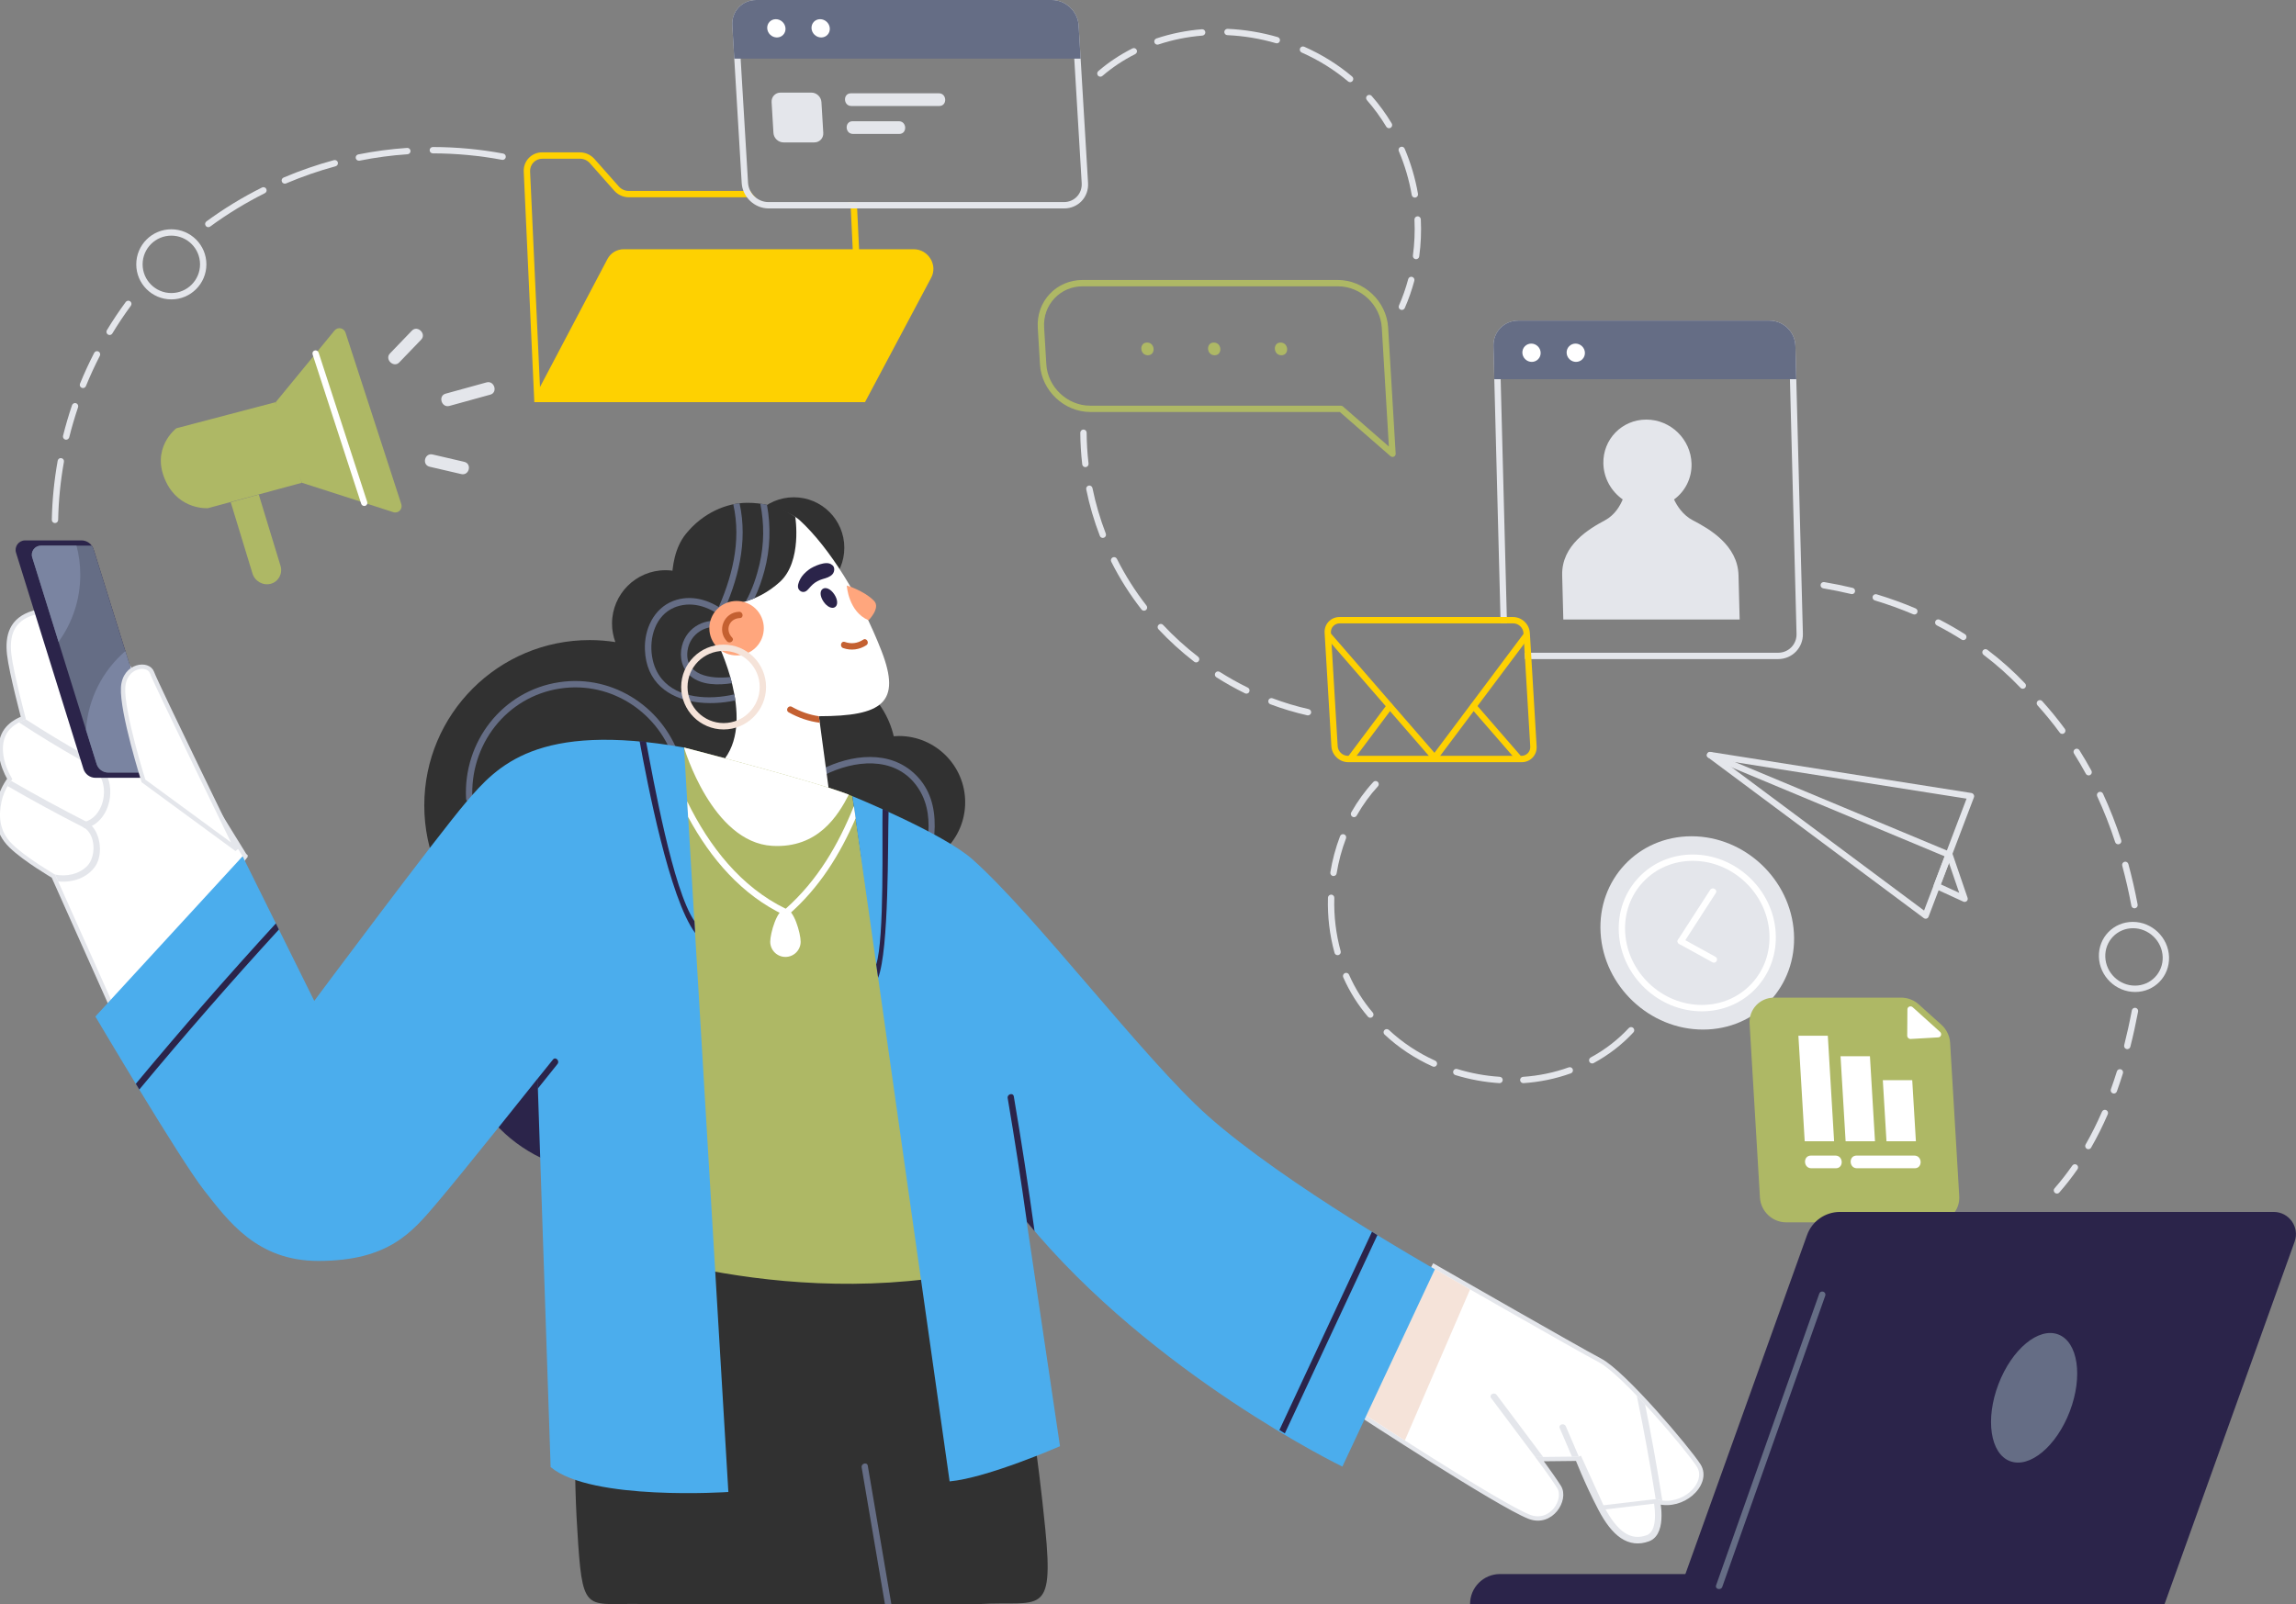 <svg width="528" height="369" viewBox="0 0 528 369" fill="none" xmlns="http://www.w3.org/2000/svg">
<rect x="0" y="0" width="528" height="369" fill="#808080" stroke="none"/>
<g clip-path="url(#clip0_348_7650)">
<path d="M388.984 192.365C376.706 192.365 367.342 202.321 368.08 214.599C368.81 226.877 379.357 236.832 391.635 236.832C403.913 236.832 413.277 226.877 412.539 214.599C411.809 202.313 401.262 192.365 388.984 192.365Z" fill="#E4E6EB"/>
<path d="M391.346 232.632C381.419 232.632 372.866 224.561 372.282 214.642C371.997 209.807 373.611 205.271 376.833 201.853C380.046 198.442 384.473 196.564 389.286 196.564C399.205 196.564 407.765 204.635 408.349 214.554C408.634 219.39 407.02 223.925 403.799 227.344C400.593 230.755 396.166 232.632 391.346 232.632ZM389.286 198.018C384.874 198.018 380.828 199.734 377.892 202.846C374.948 205.965 373.473 210.128 373.736 214.547C374.283 223.713 382.179 231.164 391.346 231.164C395.757 231.164 399.804 229.447 402.74 226.336C405.683 223.217 407.159 219.054 406.896 214.635C406.348 205.475 398.445 198.018 389.286 198.018Z" fill="white"/>
<path d="M387.166 216.892C389.635 213.072 392.104 209.252 394.572 205.425C395.076 204.643 393.784 203.913 393.287 204.687C390.818 208.507 388.349 212.335 385.881 216.155C385.377 216.936 386.662 217.666 387.166 216.892Z" fill="white"/>
<path d="M386.173 217.156C388.715 218.551 391.249 219.953 393.791 221.348C394.631 221.808 395.325 220.545 394.485 220.085C391.943 218.69 389.408 217.287 386.867 215.892C386.034 215.432 385.34 216.696 386.173 217.156Z" fill="white"/>
<path d="M39.4 54.203C43.037 54.203 46.002 57.161 46.002 60.806C46.002 64.451 43.044 67.409 39.4 67.409C35.755 67.409 32.797 64.451 32.797 60.806C32.797 57.161 35.755 54.203 39.4 54.203ZM39.4 52.742C34.944 52.742 31.336 56.35 31.336 60.806C31.336 65.261 34.944 68.87 39.4 68.87C43.855 68.87 47.463 65.261 47.463 60.806C47.463 56.35 43.848 52.742 39.4 52.742Z" fill="#E4E6EB"/>
<path d="M490.521 213.517C494.158 213.517 497.219 216.476 497.343 220.12C497.467 223.758 494.604 226.723 490.966 226.723C487.329 226.723 484.269 223.765 484.144 220.12C484.02 216.476 486.876 213.517 490.521 213.517ZM490.47 212.057C486.014 212.057 482.53 215.665 482.676 220.12C482.83 224.576 486.555 228.184 491.01 228.184C495.466 228.184 498.95 224.576 498.804 220.12C498.65 215.665 494.918 212.057 490.47 212.057Z" fill="#E4E6EB"/>
<path d="M198.919 92.506H124.235C123.38 92.506 122.825 91.593 123.227 90.834L139.698 59.572C140.428 58.192 141.86 57.33 143.445 57.33H210.116C211.693 57.33 213.132 58.141 213.972 59.507C214.812 60.865 214.878 62.501 214.147 63.874L198.919 92.506Z" fill="#FED101"/>
<path d="M197.127 48.243C197.119 48.141 197.112 48.046 197.097 47.944C197.039 47.425 196.893 46.936 196.666 46.483H194.972C195.308 46.892 195.549 47.396 195.629 47.944C195.651 48.046 195.659 48.148 195.666 48.258L197.696 91.045H124.269L121.903 39.456C121.866 38.675 122.144 37.93 122.677 37.368C123.21 36.812 123.94 36.506 124.729 36.506H133.384C134.239 36.506 135.064 36.878 135.641 37.528L141.229 43.839C142.091 44.818 143.325 45.38 144.618 45.38H173.725C173.243 44.986 172.833 44.482 172.541 43.919H144.567C143.705 43.919 142.887 43.547 142.303 42.889L136.722 36.586C135.853 35.6 134.619 35.045 133.333 35.045H124.678C123.495 35.045 122.407 35.505 121.603 36.345C120.8 37.185 120.391 38.295 120.442 39.478L122.874 92.506H197.777C198.566 92.506 199.194 91.848 199.157 91.052L197.127 48.243Z" fill="#FED101"/>
<path d="M442.841 211.335C442.68 211.335 442.527 211.284 442.395 211.182L392.83 174.26C392.56 174.056 392.45 173.698 392.574 173.391C392.699 173.084 393.013 172.902 393.349 172.96L453.344 182.411C453.563 182.448 453.76 182.579 453.877 182.777C453.994 182.974 454.016 183.208 453.935 183.412L443.498 210.883C443.418 211.094 443.242 211.248 443.031 211.306C442.965 211.328 442.899 211.335 442.841 211.335ZM396.029 174.859L442.468 209.451L452.241 183.712L396.029 174.859Z" fill="#E4E6EB"/>
<path d="M451.807 207.465C451.705 207.465 451.595 207.443 451.493 207.399L445.109 204.47C444.751 204.302 444.576 203.893 444.708 203.528L447.542 196.071C447.651 195.786 447.929 195.603 448.235 195.618C448.542 195.633 448.812 195.837 448.915 196.129L452.472 206.516C452.567 206.793 452.494 207.093 452.282 207.283C452.15 207.399 451.982 207.465 451.807 207.465ZM446.322 203.433L450.551 205.376L448.199 198.503L446.322 203.433Z" fill="#E4E6EB"/>
<path d="M392.903 174.311C411.2 181.951 429.496 189.584 447.793 197.224C448.662 197.589 449.363 196.326 448.487 195.961C430.19 188.321 411.893 180.688 393.597 173.048C392.728 172.69 392.027 173.946 392.903 174.311Z" fill="#E4E6EB"/>
<path d="M444.914 281.175H410.761C407.591 281.175 404.918 278.648 404.728 275.485L402.347 235.481C402.149 232.194 404.699 229.484 407.985 229.484H437.223C438.699 229.484 440.138 230.039 441.255 231.047L446.456 235.729C447.639 236.796 448.362 238.286 448.457 239.856L450.56 275.171C450.75 278.465 448.201 281.175 444.914 281.175Z" fill="#AEB865"/>
<path d="M421.78 262.521H415.017L413.57 238.25H420.334L421.78 262.521Z" fill="white"/>
<path d="M431.183 262.52H424.426L423.258 242.967H430.021L431.183 262.52Z" fill="white"/>
<path d="M440.588 262.52H433.824L432.984 248.475H439.748L440.588 262.52Z" fill="white"/>
<path d="M427.048 268.736C431.474 268.736 435.9 268.736 440.319 268.736C442.196 268.736 442.101 265.814 440.224 265.814C435.798 265.814 431.372 265.814 426.953 265.814C425.068 265.814 425.163 268.736 427.048 268.736Z" fill="white"/>
<path d="M416.555 268.736C418.425 268.736 420.302 268.736 422.172 268.736C424.049 268.736 423.954 265.814 422.077 265.814C420.207 265.814 418.33 265.814 416.46 265.814C414.576 265.814 414.671 268.736 416.555 268.736Z" fill="white"/>
<path d="M438.638 232.194L438.594 238.235C438.594 238.665 438.959 239.016 439.39 238.994L445.73 238.629C446.373 238.592 446.628 237.804 446.146 237.365L439.85 231.69C439.375 231.266 438.638 231.573 438.638 232.194Z" fill="white"/>
<path d="M320.246 105.113C320.071 105.113 319.895 105.047 319.749 104.923L308.114 94.77H250.748C244.715 94.77 239.522 89.862 239.157 83.836L238.653 75.371C238.478 72.442 239.456 69.681 241.406 67.614C243.357 65.54 246.045 64.4 248.973 64.4H307.632C313.665 64.4 318.858 69.309 319.223 75.335L320.955 104.361C320.969 104.653 320.816 104.923 320.553 105.04C320.451 105.091 320.348 105.113 320.246 105.113ZM249.025 65.854C246.49 65.854 244.175 66.84 242.487 68.629C240.808 70.419 239.96 72.8 240.114 75.335L240.618 83.8C240.932 89.044 245.453 93.317 250.697 93.317H308.34C308.523 93.317 308.698 93.383 308.837 93.507L319.391 102.71L317.763 75.378C317.449 70.134 312.927 65.861 307.683 65.861H249.025V65.854Z" fill="#AEB865"/>
<path d="M263.965 81.719C265.842 81.719 265.674 78.797 263.79 78.797C261.905 78.797 262.081 81.719 263.965 81.719Z" fill="#AEB865"/>
<path d="M279.314 81.719C281.191 81.719 281.023 78.797 279.138 78.797C277.261 78.797 277.429 81.719 279.314 81.719Z" fill="#AEB865"/>
<path d="M294.673 81.719C296.55 81.719 296.382 78.797 294.498 78.797C292.621 78.797 292.789 81.719 294.673 81.719Z" fill="#AEB865"/>
<path d="M63.406 92.506L76.933 76.028C77.664 75.137 79.095 75.407 79.453 76.502L92.286 115.973C92.651 117.105 91.585 118.179 90.453 117.814L69.432 111.05L65.393 101.687L63.406 92.506Z" fill="#AEB865"/>
<path d="M83.771 116.39C83.457 116.39 83.158 116.186 83.056 115.864L71.888 81.528C71.764 81.141 71.968 80.732 72.355 80.623C72.742 80.506 73.151 80.732 73.276 81.119L84.443 115.455C84.568 115.843 84.363 116.252 83.976 116.361C83.903 116.383 83.837 116.39 83.771 116.39Z" fill="white"/>
<path d="M63.404 92.506L40.564 98.51C40.564 98.51 34.48 103.097 38.176 110.824C41.316 117.398 47.817 116.894 47.817 116.894L69.422 111.051L63.404 92.506Z" fill="#AEB865"/>
<path d="M59.512 113.768L53.062 115.535L58.058 131.911C58.606 133.708 60.491 134.767 62.273 134.285C64.055 133.795 65.056 131.947 64.508 130.15L59.512 113.768Z" fill="#AEB865"/>
<path d="M98.809 107.363C101.226 107.925 103.651 108.487 106.069 109.05C107.909 109.481 108.596 106.661 106.748 106.231C104.331 105.668 101.906 105.106 99.488 104.543C97.647 104.12 96.961 106.932 98.809 107.363Z" fill="#E4E6EB"/>
<path d="M91.811 83.369C93.491 81.623 95.171 79.877 96.858 78.124C98.143 76.788 96.003 74.721 94.725 76.057C93.045 77.803 91.365 79.549 89.678 81.302C88.392 82.638 90.533 84.705 91.811 83.369Z" fill="#E4E6EB"/>
<path d="M103.345 93.375C106.478 92.513 109.619 91.644 112.752 90.782C114.549 90.285 113.68 87.466 111.883 87.963C108.75 88.825 105.609 89.694 102.475 90.556C100.679 91.052 101.54 93.872 103.345 93.375Z" fill="#E4E6EB"/>
<path d="M241.909 1.461C244.349 1.461 246.445 3.44 246.591 5.88L248.753 42.137C248.819 43.298 248.439 44.394 247.665 45.212C246.898 46.03 245.832 46.483 244.67 46.483H176.706C174.267 46.483 172.171 44.503 172.024 42.064L169.862 5.807C169.789 4.645 170.177 3.55 170.951 2.732C171.718 1.914 172.784 1.461 173.945 1.461H241.909ZM241.858 0H173.894C170.666 0 168.204 2.615 168.402 5.843L170.564 42.1C170.754 45.329 173.529 47.944 176.757 47.944H244.721C247.95 47.944 250.411 45.329 250.214 42.1L248.052 5.843C247.855 2.615 245.087 0 241.858 0Z" fill="#E4E6EB"/>
<path d="M241.858 0H173.894C170.666 0 168.204 2.615 168.402 5.843L168.855 13.483H248.505L248.052 5.843C247.855 2.615 245.087 0 241.858 0Z" fill="#656D85"/>
<path d="M180.64 6.516C180.706 7.677 179.822 8.619 178.661 8.619C177.5 8.619 176.499 7.677 176.433 6.516C176.367 5.354 177.251 4.412 178.413 4.412C179.574 4.412 180.567 5.354 180.64 6.516Z" fill="white"/>
<path d="M190.828 6.516C190.893 7.677 190.01 8.619 188.848 8.619C187.687 8.619 186.686 7.677 186.621 6.516C186.555 5.354 187.439 4.412 188.6 4.412C189.761 4.412 190.762 5.354 190.828 6.516Z" fill="white"/>
<path d="M187.265 32.759H180.188C178.975 32.759 177.938 31.78 177.865 30.568L177.442 23.49C177.369 22.278 178.289 21.299 179.501 21.299H186.579C187.791 21.299 188.829 22.278 188.902 23.49L189.325 30.568C189.398 31.773 188.478 32.759 187.265 32.759Z" fill="#E4E6EB"/>
<path d="M195.779 24.381C202.521 24.381 209.263 24.381 216.004 24.381C217.881 24.381 217.786 21.459 215.909 21.459C209.168 21.459 202.426 21.459 195.684 21.459C193.8 21.459 193.902 24.381 195.779 24.381Z" fill="#E4E6EB"/>
<path d="M196.165 30.808C199.707 30.808 203.257 30.808 206.799 30.808C208.677 30.808 208.582 27.887 206.705 27.887C203.162 27.887 199.612 27.887 196.07 27.887C194.185 27.887 194.28 30.808 196.165 30.808Z" fill="#E4E6EB"/>
<path d="M412.886 79.585C412.806 76.357 410.118 73.742 406.889 73.742H349.136C345.908 73.742 343.359 76.357 343.439 79.585L345.054 141.925L345.097 143.386H346.558L346.514 141.925L344.9 79.542C344.871 78.38 345.295 77.285 346.091 76.467C346.894 75.648 347.975 75.203 349.136 75.203H406.889C409.329 75.203 411.367 77.182 411.425 79.622L413.142 145.804C413.171 146.972 412.747 148.061 411.951 148.879C411.148 149.697 410.074 150.15 408.905 150.15H351.152C350.977 150.15 350.802 150.142 350.626 150.113L350.714 151.596C350.86 151.603 351.006 151.61 351.152 151.61H408.905C412.134 151.61 414.683 148.995 414.602 145.767L412.886 79.585Z" fill="#E4E6EB"/>
<path d="M406.89 73.742H349.13C345.901 73.742 343.352 76.357 343.44 79.585L343.637 87.225H413.083L412.886 79.585C412.806 76.357 410.118 73.742 406.89 73.742Z" fill="#656D85"/>
<path d="M353.712 82.639C354.517 81.824 354.489 80.492 353.651 79.665C352.813 78.837 351.481 78.828 350.676 79.643C349.871 80.458 349.898 81.79 350.737 82.617C351.575 83.445 352.907 83.455 353.712 82.639Z" fill="white"/>
<path d="M363.891 82.639C364.696 81.824 364.669 80.492 363.831 79.665C362.992 78.837 361.66 78.828 360.856 79.643C360.051 80.458 360.078 81.79 360.916 82.617C361.755 83.445 363.087 83.455 363.891 82.639Z" fill="white"/>
<path d="M389.317 119.699C386.957 118.472 385.628 116.302 384.971 114.893C387.491 113.052 389.083 110.057 388.995 106.654C388.849 101.051 384.197 96.516 378.594 96.516C372.992 96.516 368.573 101.051 368.719 106.654C368.807 110.05 370.56 113.045 373.167 114.885C372.59 116.295 371.378 118.464 369.077 119.691C365.484 121.612 359.063 125.359 359.246 132.335L359.509 142.502C366.587 142.502 393.633 142.502 400.061 142.502L399.798 132.335C399.623 125.366 393.012 121.62 389.317 119.699Z" fill="#E4E6EB"/>
<path d="M347.988 143.392C349.215 143.392 350.274 144.393 350.347 145.62L351.903 171.71C351.939 172.287 351.749 172.828 351.362 173.237C350.982 173.638 350.456 173.865 349.872 173.865H309.978C308.75 173.865 307.691 172.864 307.618 171.637L306.063 145.547C306.026 144.97 306.216 144.43 306.603 144.021C306.983 143.619 307.509 143.392 308.093 143.392H347.988ZM347.944 141.932H308.049C306.033 141.932 304.492 143.568 304.616 145.584L306.172 171.674C306.289 173.689 308.027 175.326 310.043 175.326H349.938C351.954 175.326 353.495 173.689 353.371 171.674L351.815 145.584C351.691 143.568 349.96 141.932 347.944 141.932Z" fill="#FED101"/>
<path d="M330.461 174.836C337.444 165.509 344.427 156.182 351.417 146.855C351.964 146.124 350.905 145.08 350.35 145.825C343.368 155.152 336.385 164.479 329.395 173.806C328.847 174.537 329.906 175.581 330.461 174.836Z" fill="#FED101"/>
<path d="M311.086 175.033C314.103 171.001 317.12 166.976 320.136 162.944C320.684 162.214 319.625 161.169 319.07 161.914C316.053 165.946 313.037 169.971 310.02 174.003C309.472 174.733 310.531 175.77 311.086 175.033Z" fill="#FED101"/>
<path d="M349.666 173.806C346.226 169.84 342.786 165.874 339.346 161.915C338.717 161.192 337.724 162.229 338.345 162.945C341.785 166.911 345.225 170.877 348.665 174.836C349.301 175.559 350.294 174.522 349.666 173.806Z" fill="#FED101"/>
<path d="M330.428 173.807C322.335 164.48 314.235 155.153 306.142 145.825C305.514 145.102 304.521 146.139 305.142 146.855C313.235 156.182 321.335 165.51 329.428 174.837C330.063 175.56 331.056 174.523 330.428 173.807Z" fill="#FED101"/>
<path d="M497.779 368.969H338.062C338.062 365.164 341.145 362.074 344.957 362.074H497.779V368.969Z" fill="#2B244A"/>
<path d="M497.781 368.969H385.109L415.56 284.097C416.707 280.905 419.73 278.779 423.119 278.779H522.87C526.413 278.779 528.882 282.285 527.684 285.616L497.781 368.969Z" fill="#2B244A"/>
<path d="M419.181 297.099C418.83 297.033 418.487 297.23 418.37 297.566C410.46 319.931 402.557 342.296 394.647 364.661C394.333 365.552 395.75 365.902 396.064 365.026C403.959 342.705 411.848 320.376 419.743 298.055C419.889 297.639 419.634 297.186 419.195 297.106C419.188 297.099 419.188 297.099 419.181 297.099Z" fill="#656D85"/>
<path d="M475.979 324.661C479.048 316.615 477.864 308.691 473.334 306.963C468.804 305.234 462.643 310.357 459.573 318.403C456.504 326.45 457.688 334.374 462.218 336.102C466.748 337.83 472.909 332.708 475.979 324.661Z" fill="#656D85"/>
<path d="M158.128 154.619C162.364 152.684 165.315 148.418 165.315 143.451C165.315 136.666 159.815 131.166 153.03 131.166C146.244 131.166 140.744 136.666 140.744 143.451C140.744 144.941 141.022 146.366 141.511 147.695C139.59 147.396 137.618 147.235 135.61 147.235C114.603 147.235 97.57 164.268 97.57 185.274C97.57 206.281 114.603 223.313 135.61 223.313C156.616 223.313 173.649 206.281 173.649 185.274C173.649 172.689 167.543 161.543 158.128 154.619Z" fill="#313131"/>
<path d="M368.442 346.796C371.51 352.661 374.812 355.115 378.895 353.596C381.779 352.519 381.104 347.111 380.799 345.337L368.442 346.796ZM368.442 346.796C365.243 340.675 363.103 335.051 363.103 335.051L368.442 346.796ZM329.98 291.965L330.228 291.531L329.782 291.275L329.539 291.729L312.075 324.304L311.859 324.708L312.242 324.959L312.516 324.541C312.242 324.959 312.242 324.959 312.242 324.959L312.243 324.96L312.248 324.963L312.265 324.975L312.335 325.02L312.608 325.198C312.848 325.355 313.199 325.584 313.65 325.877C314.55 326.463 315.844 327.302 317.419 328.318C320.567 330.35 324.838 333.087 329.325 335.908C333.812 338.729 338.518 341.635 342.536 344.005C346.54 346.366 349.899 348.218 351.674 348.906C354.232 349.898 356.405 348.864 357.691 347.277C358.331 346.489 358.764 345.552 358.93 344.633C359.095 343.719 359.001 342.778 358.522 342.028C357.545 340.496 356.275 338.702 355.251 337.295C354.778 336.644 354.356 336.074 354.039 335.65L362.762 335.555C362.826 335.718 362.914 335.939 363.024 336.212C363.276 336.838 363.645 337.736 364.114 338.826C365.052 341.005 366.392 343.953 367.999 347.028L367.999 347.028C369.547 349.987 371.187 352.154 373.009 353.38C374.863 354.628 376.878 354.88 379.069 354.065L379.069 354.065C380.116 353.674 380.743 352.818 381.104 351.847C381.464 350.881 381.583 349.753 381.591 348.704C381.6 347.649 381.497 346.641 381.393 345.9C381.372 345.752 381.351 345.614 381.331 345.488C384.179 346.191 386.981 345.233 388.862 343.642C390.89 341.927 392.029 339.278 390.63 337.09C389.407 335.178 385.111 329.87 380.466 324.702C378.139 322.113 375.714 319.547 373.529 317.447C371.359 315.361 369.385 313.694 367.968 312.945L367.967 312.945C365.281 311.53 355.853 306.18 347.083 301.176C342.701 298.676 338.487 296.265 335.369 294.479C333.81 293.586 332.525 292.849 331.629 292.335L330.593 291.741L330.321 291.585L330.252 291.545L330.234 291.535L330.23 291.532L330.229 291.531C330.229 291.531 330.228 291.531 329.98 291.965Z" fill="white" stroke="#E4E6EB"/>
<path d="M338.066 296.603L323.063 331.355L312.523 324.548L329.98 291.965L338.066 296.603Z" fill="#F5E3D9"/>
<path d="M139.27 269.716C158.262 269.716 173.657 254.32 173.657 235.329C173.657 216.337 158.262 200.941 139.27 200.941C120.279 200.941 104.883 216.337 104.883 235.329C104.883 254.32 120.279 269.716 139.27 269.716Z" fill="#2B244A"/>
<path d="M206.7 169.301C206.306 169.301 205.919 169.33 205.532 169.359C203.392 160.178 195.16 153.334 185.329 153.334C173.869 153.334 164.578 162.625 164.578 174.085C164.578 185.545 173.869 194.835 185.329 194.835C188.418 194.835 191.347 194.156 193.984 192.944C196.716 197.07 201.39 199.795 206.708 199.795C215.129 199.795 221.958 192.966 221.958 184.544C221.951 176.13 215.122 169.301 206.7 169.301Z" fill="#313131"/>
<path d="M189.628 178.27C196.326 174.888 205.478 173.815 210.605 180.512C215.565 186.984 213.184 195.617 211.146 202.709C210.883 203.615 212.307 203.958 212.563 203.06C214.849 195.099 217.296 184.873 210.591 178.241C204.638 172.354 195.698 173.566 188.868 177.014C188.036 177.445 188.795 178.694 189.628 178.27Z" fill="#656D85"/>
<path d="M182.551 137.615C188.965 137.615 194.164 132.416 194.164 126.002C194.164 119.588 188.965 114.389 182.551 114.389C176.137 114.389 170.938 119.588 170.938 126.002C170.938 132.416 176.137 137.615 182.551 137.615Z" fill="#313131"/>
<path d="M56.188 197.282L56.4 197.008L56.218 196.713L55.793 196.976C56.218 196.713 56.218 196.713 56.218 196.713L56.217 196.712L56.214 196.707L56.202 196.686L56.151 196.605L55.956 196.288L55.209 195.077C54.563 194.03 53.636 192.527 52.509 190.701C50.255 187.048 47.205 182.101 44.016 176.928C37.639 166.58 30.71 155.326 28.501 151.694C26.226 147.952 22.242 144.918 18.254 143C16.256 142.038 14.24 141.349 12.413 140.991C10.597 140.635 8.922 140.597 7.632 140.987C5.164 141.732 3.635 143.03 2.805 144.731C1.986 146.409 1.881 148.412 2.108 150.511L2.108 150.511C2.339 152.609 3.191 156.406 3.976 159.65C4.37 161.278 4.75 162.777 5.032 163.868C5.173 164.414 5.289 164.859 5.37 165.167C5.371 165.173 5.373 165.18 5.375 165.187C5.334 165.202 5.291 165.217 5.245 165.234C4.883 165.37 4.388 165.582 3.85 165.888C2.781 166.496 1.5 167.501 0.805 169.061C-0.523 172.036 0.368 175.96 2.227 179.186C2.197 179.225 2.165 179.268 2.13 179.314C1.939 179.574 1.68 179.949 1.4 180.419C0.843 181.355 0.199 182.679 -0.126 184.214C-0.799 187.375 -0.896 191.242 2.504 194.565C4.151 196.175 6.642 197.943 8.698 199.297C9.731 199.977 10.662 200.558 11.335 200.969C11.671 201.174 11.944 201.337 12.132 201.449C12.192 201.485 12.244 201.516 12.286 201.541L26.8 234.036L27.14 234.799L27.651 234.138L56.188 197.282Z" fill="white" stroke="#E4E6EB"/>
<path d="M18.624 174.858C13.766 172.127 9.004 169.227 4.352 166.174C5.257 165.699 5.98 165.509 5.98 165.509C5.98 165.509 5.98 165.509 5.98 165.502C10.355 168.336 14.811 171.031 19.361 173.595C20.179 174.062 19.442 175.319 18.624 174.858Z" fill="#E4E6EB"/>
<path d="M19.345 190.388C13.385 187.356 7.52 184.172 1.742 180.819C2.042 180.293 2.334 179.877 2.538 179.6C8.294 182.93 14.144 186.107 20.083 189.124C20.922 189.555 20.185 190.811 19.345 190.388Z" fill="#E4E6EB"/>
<path d="M19.905 190.46C24.871 189.072 26.668 182.294 24.389 178.006C23.951 177.174 22.687 177.911 23.126 178.744C24.959 182.199 23.535 187.932 19.51 189.057C18.612 189.306 18.999 190.715 19.905 190.46Z" fill="#E4E6EB"/>
<path d="M21.97 199.175C20.137 201.95 16.624 203.09 13.381 202.761L12.68 201.183C15.265 201.695 18.114 201.139 20.02 199.24C22.102 197.166 22.095 192.061 19.348 190.388C18.545 189.899 19.282 188.635 20.086 189.124C23.095 190.958 23.826 196.363 21.97 199.175Z" fill="#E4E6EB"/>
<path d="M21.971 178.919H37.915L21.525 126.359C21.145 125.139 20.013 124.307 18.735 124.307H5.778C4.302 124.307 3.243 125.738 3.689 127.148L19.188 176.866C19.56 178.086 20.692 178.919 21.971 178.919Z" fill="#2B244A"/>
<path d="M37.532 177.706H24.889C23.669 177.706 22.588 176.91 22.223 175.741L7.418 128.229C6.994 126.885 8.002 125.512 9.412 125.512H21.106C21.288 125.767 21.427 126.052 21.529 126.359L37.532 177.706Z" fill="#656D85"/>
<path d="M17.593 125.512C18.162 127.652 18.462 129.901 18.462 132.224C18.462 137.98 16.606 143.304 13.466 147.636L7.418 128.229C6.994 126.885 8.002 125.512 9.412 125.512H17.593Z" fill="#7A84A1"/>
<path d="M37.529 177.708H24.886C23.666 177.708 22.585 176.912 22.22 175.743L19.773 167.899C20.256 160.668 23.659 154.233 28.823 149.777L37.529 177.708Z" fill="#7A84A1"/>
<path d="M34.943 154.673L34.944 154.674C35.217 155.422 36.638 158.467 38.59 162.567C40.55 166.686 43.065 171.906 45.547 177.035C48.028 182.165 50.477 187.205 52.306 190.962C53.188 192.776 53.927 194.292 54.454 195.374L32.992 179.628L32.985 179.605C32.948 179.487 32.895 179.314 32.826 179.091C32.689 178.645 32.493 178.001 32.259 177.21C31.791 175.627 31.17 173.457 30.559 171.107C29.947 168.756 29.347 166.23 28.918 163.934C28.487 161.626 28.237 159.59 28.309 158.202C28.448 155.504 29.95 154.045 31.481 153.556C33.086 153.043 34.549 153.593 34.943 154.673Z" fill="white" stroke="#E4E6EB"/>
<path d="M188.319 164.75C202.862 164.735 207.368 161.689 202.701 149.703C197.99 137.579 190.679 125.878 183.937 119.699C179.065 115.236 158.877 111.942 155.393 130.932C151.909 149.93 175.581 164.764 188.319 164.75Z" fill="white"/>
<path d="M188.019 162.492L190.809 183.214L167.436 177.823L161.352 145.547L188.019 162.492Z" fill="white"/>
<path d="M182.887 118.91C182.887 118.91 184.53 129.143 179.337 133.862C173.83 138.865 167.863 139.033 167.863 139.033L164.912 147.703C164.912 147.703 173.655 165.035 166.723 174.443L147.484 183.142L155.051 140.085C155.051 140.085 152.721 129.048 157.695 122.855C161.574 118.019 167.037 115.66 171.872 115.66C178.833 115.653 182.887 118.91 182.887 118.91Z" fill="#313131"/>
<path d="M108.641 183.719C107.962 171.361 116.412 160.259 128.8 158.382C140.735 156.577 151.844 164.122 155.233 175.568C155.504 176.466 156.913 176.086 156.643 175.181C153.049 163.063 141.246 155.029 128.603 156.928C115.529 158.885 106.464 170.674 107.18 183.726C107.231 184.654 108.692 184.661 108.641 183.719Z" fill="#656D85"/>
<path d="M168.328 157.153C165.143 157.65 161.301 157.635 158.818 155.539C156.817 153.852 156.196 151.105 156.817 148.622C157.949 144.042 162.587 141.895 166.451 143.188L165.998 144.517C162.66 143.392 158.65 145.671 158.109 149.666C157.343 155.349 163.441 156.262 167.955 155.736C168.079 156.196 168.211 156.671 168.328 157.153Z" fill="#656D85"/>
<path d="M169.109 161.113C163.047 162.427 156.057 161.792 151.916 157.943C149.812 155.992 148.446 153.217 148.307 149.441C148.125 144.773 150.316 140.011 154.771 138.251C155.034 138.149 155.312 138.054 155.597 137.973C159.738 136.761 163.953 138.339 167.196 140.99L166.692 142.48C163.631 139.821 159.592 138.185 155.575 139.551C155.378 139.617 155.188 139.69 154.998 139.778C150.74 141.604 149.257 146.658 149.951 150.996C150.294 153.144 151.098 154.868 152.222 156.219C155.882 160.616 162.974 161.098 168.883 159.717C168.963 160.178 169.044 160.645 169.109 161.113Z" fill="#656D85"/>
<path d="M166.213 143.861L165.914 144.745C165.775 144.438 165.826 144.059 166.213 143.861Z" fill="#656D85"/>
<path d="M175.802 131.254C175.254 133.285 174.517 135.498 173.509 137.594C172.793 137.901 172.114 138.142 171.5 138.332C173.048 135.593 174.049 132.423 174.677 129.735C175.744 125.126 175.758 120.444 174.845 115.857C175.386 115.93 175.897 116.018 176.379 116.128C177.292 121.146 177.139 126.28 175.802 131.254Z" fill="#656D85"/>
<path d="M165.948 141.706C165.554 142.56 164.29 141.822 164.685 140.975C168.308 133.109 170.564 124.592 168.629 116.003C169.111 115.893 169.593 115.813 170.068 115.762C172.047 124.695 169.717 133.525 165.948 141.706Z" fill="#656D85"/>
<path d="M157.302 171.951C157.302 171.951 189.549 180.263 196.013 183.134L217.005 324.926C217.005 324.926 183.143 331.778 152.883 322.26L157.302 171.951Z" fill="#AEB865"/>
<path d="M137.699 285.449C137.699 285.449 183.159 303.432 230.942 290.84C230.942 290.84 237.011 317.74 240.378 351.689C242.424 372.301 239.013 368.16 225.325 368.978H148.092C135.296 368.649 134.083 371.571 132.966 355.21C131.965 340.638 130.95 315.688 137.699 285.449Z" fill="#313131"/>
<path d="M204.974 368.97H203.499C201.717 358.496 199.935 348.022 198.152 337.548C197.999 336.628 199.401 336.241 199.562 337.161C201.366 347.767 203.17 358.365 204.974 368.97Z" fill="#656D85"/>
<path d="M196.016 183.135C196.016 183.135 216.825 191.637 223.603 197.648C238.101 210.51 263.081 243.605 277.762 256.679C295.518 272.485 329.979 291.965 329.979 291.965L308.702 337.359C308.702 337.359 265.009 316.199 236.093 280.994L243.762 332.67C243.762 332.67 227.094 339.967 218.381 340.763L196.016 183.135Z" fill="#4BADED"/>
<path d="M199.738 142.678C199.738 142.678 202.586 139.83 200.987 138.201C198.657 135.834 194.734 134.688 194.734 134.688C194.734 134.688 195.078 140.721 199.738 142.678Z" fill="#FFA67D"/>
<path d="M163.898 147.513C165.556 150.545 169.361 151.655 172.399 149.997C175.431 148.339 176.541 144.533 174.883 141.495C173.225 138.464 169.419 137.353 166.381 139.011C163.35 140.677 162.232 144.482 163.898 147.513Z" fill="#FFA67D"/>
<path d="M170.15 142.173C167.695 142.254 166.666 144.905 168.36 146.658C169.01 147.33 167.842 148.207 167.191 147.535C164.759 145.015 166.483 140.844 169.967 140.727C170.902 140.691 171.092 142.144 170.15 142.173Z" fill="#C46031"/>
<path d="M157.302 171.951L167.499 343.201C167.499 343.201 135.967 345.334 126.625 337.467L123.616 248.124C123.616 248.124 106.306 269.883 100.506 276.69C94.838 283.344 89.506 290.049 73.175 290.049C59.093 290.049 52.497 280.876 46.953 273.827C41.41 266.786 21.93 233.823 21.93 233.823L55.791 196.967L72.269 230.23C72.269 230.23 100.389 192.46 107.35 184.331C114.325 176.209 123.477 165.998 157.302 171.951Z" fill="#4BADED"/>
<path d="M166.407 167.796C161.024 167.796 156.648 163.413 156.648 158.037C156.648 152.654 161.024 148.279 166.407 148.279C171.79 148.279 176.165 152.654 176.165 158.037C176.165 163.413 171.79 167.796 166.407 167.796ZM166.407 149.733C161.827 149.733 158.109 153.458 158.109 158.03C158.109 162.61 161.834 166.328 166.407 166.328C170.986 166.328 174.704 162.602 174.704 158.03C174.704 153.458 170.986 149.733 166.407 149.733Z" fill="#F5E3D9"/>
<path d="M195.198 182.79C192.758 187.509 188.171 195.171 177.603 194.572C163.71 193.783 157.305 171.951 157.305 171.951C157.305 171.951 187.215 179.664 195.198 182.79Z" fill="white"/>
<path d="M191.274 129.91C192.019 130.29 191.998 131.459 191.442 132.087C190.887 132.715 190.025 132.956 189.215 133.19C188.411 133.424 187.564 133.847 186.936 134.41C186.293 134.994 186.016 135.44 185.563 135.834C184.949 136.367 184.146 136.25 183.693 135.578C183.247 134.906 183.664 133.898 184.036 133.183C184.409 132.467 185.124 131.678 186.052 130.999C186.943 130.334 190.062 128.844 191.274 129.91Z" fill="#2B244A"/>
<path d="M189.362 138.361C190.194 139.61 191.334 140.114 192.028 139.654C192.722 139.194 192.685 137.952 191.852 136.703C191.02 135.454 189.895 134.994 189.208 135.454C188.515 135.907 188.529 137.112 189.362 138.361Z" fill="#2B244A"/>
<path d="M193.895 149.076C195.692 149.712 197.65 149.463 199.235 148.411C200.016 147.893 199.286 146.629 198.497 147.148C197.204 148.002 195.743 148.178 194.283 147.666C193.399 147.352 193.019 148.762 193.895 149.076Z" fill="#C46031"/>
<path d="M188.512 166.255C186.014 165.933 183.618 165.122 181.361 163.852C180.536 163.384 181.273 162.128 182.099 162.588C184.078 163.705 186.152 164.429 188.314 164.75L188.512 166.255Z" fill="#C46031"/>
<path d="M180.929 210.589C180.885 210.604 180.848 210.604 180.805 210.604C180.797 210.604 180.797 210.604 180.79 210.604C180.68 210.611 180.564 210.589 180.439 210.531C170.616 205.922 163.428 197.53 158.235 187.918L158.023 184.324C163.107 194.725 170.382 204.023 180.688 209.034C180.848 209.114 181.009 209.187 181.177 209.267C181.856 209.589 181.52 210.451 180.929 210.589Z" fill="white"/>
<path d="M196.772 188.224C193.149 196.595 188.401 204.242 181.324 210.414C181.192 210.523 181.061 210.582 180.929 210.589C180.885 210.604 180.849 210.604 180.805 210.604C180.798 210.604 180.798 210.604 180.79 210.604C180.221 210.56 179.753 209.851 180.294 209.384C180.425 209.267 180.557 209.15 180.688 209.033C188.029 202.496 192.769 194.345 196.363 185.441L196.772 188.224Z" fill="white"/>
<path d="M184.122 216.623C184.122 218.559 182.552 220.122 180.624 220.122C178.688 220.122 177.125 218.551 177.125 216.623C177.125 214.688 178.695 209.078 180.624 209.078C182.552 209.071 184.122 214.688 184.122 216.623Z" fill="white"/>
<path d="M64.138 213.811C53.146 225.826 42.438 238.104 32.03 250.63C31.76 250.185 31.489 249.746 31.227 249.308C41.671 236.752 52.408 224.453 63.445 212.408L64.138 213.811Z" fill="#2B244A"/>
<path d="M316.752 284.113C309.659 299.32 302.56 314.519 295.468 329.726C295.059 329.471 294.642 329.215 294.219 328.952C301.318 313.752 308.41 298.545 315.503 283.346C315.926 283.609 316.343 283.864 316.752 284.113Z" fill="#2B244A"/>
<path d="M237.911 283.191C237.312 282.497 236.727 281.796 236.15 281.095C234.814 271.578 233.338 262.075 231.731 252.594C231.571 251.674 232.98 251.28 233.141 252.207C234.894 262.513 236.479 272.841 237.911 283.191Z" fill="#2B244A"/>
<path d="M128.201 244.758C126.659 246.65 125.133 248.556 123.621 250.477L123.562 248.206C124.76 246.701 125.958 245.211 127.171 243.721C127.762 242.99 128.792 244.035 128.201 244.758Z" fill="#2B244A"/>
<path d="M354.877 335.145L353.073 335.167C349.692 330.638 346.288 326.132 342.906 321.596C342.344 320.844 343.615 320.113 344.17 320.858C347.727 325.635 351.306 330.383 354.877 335.145Z" fill="#E4E6EB"/>
<path d="M360.089 328.096C361.076 330.419 362.069 332.734 363.07 335.05L361.499 335.072C360.564 332.888 359.622 330.704 358.687 328.513C358.315 327.651 359.724 327.242 360.089 328.096Z" fill="#E4E6EB"/>
<path d="M382.271 345.152C381.76 345.086 381.249 344.969 380.738 344.787C379.481 336.84 378.042 328.923 376.406 321.049C377.042 321.706 377.677 322.385 378.313 323.072C379.795 330.398 381.11 337.76 382.271 345.152Z" fill="#E4E6EB"/>
<path d="M204.341 186.676C204.136 193.98 204.472 218.295 201.945 224.934L201.492 221.867C203.428 215.951 202.814 192.432 202.96 186.062C203.406 186.26 203.866 186.464 204.341 186.676Z" fill="#2B244A"/>
<path d="M159.86 214.621C153.922 206.58 148.875 180.234 147.078 170.439C147.575 170.491 148.071 170.556 148.583 170.622C150.241 179.285 154.704 204.608 159.699 211.89L159.86 214.621Z" fill="#2B244A"/>
<path d="M115.589 36.776C115.545 36.776 115.502 36.769 115.451 36.762C110.221 35.783 104.867 35.286 99.535 35.279C99.133 35.279 98.805 34.95 98.805 34.549C98.805 34.147 99.133 33.818 99.535 33.818C104.955 33.826 110.403 34.33 115.721 35.323C116.115 35.396 116.378 35.776 116.305 36.178C116.239 36.528 115.933 36.776 115.589 36.776Z" fill="#E4E6EB"/>
<path d="M82.527 36.966C82.184 36.966 81.885 36.725 81.812 36.382C81.731 35.987 81.987 35.6 82.381 35.52C86.07 34.782 89.853 34.278 93.622 34.022C94.024 33.986 94.374 34.3 94.404 34.702C94.433 35.103 94.126 35.454 93.725 35.483C90.021 35.732 86.304 36.228 82.674 36.959C82.622 36.966 82.579 36.966 82.527 36.966Z" fill="#E4E6EB"/>
<path d="M65.497 42.247C65.212 42.247 64.942 42.079 64.825 41.802C64.665 41.429 64.84 40.998 65.212 40.845C68.967 39.245 72.867 37.901 76.797 36.835C77.184 36.733 77.585 36.959 77.695 37.346C77.797 37.733 77.571 38.135 77.184 38.245C73.32 39.289 69.485 40.619 65.789 42.189C65.687 42.233 65.592 42.247 65.497 42.247Z" fill="#E4E6EB"/>
<path d="M47.906 52.254C47.68 52.254 47.461 52.152 47.315 51.955C47.074 51.626 47.147 51.173 47.468 50.932C51.478 47.989 55.78 45.366 60.257 43.131C60.615 42.949 61.053 43.095 61.236 43.46C61.419 43.818 61.273 44.256 60.907 44.439C56.51 46.637 52.274 49.223 48.33 52.115C48.206 52.21 48.052 52.254 47.906 52.254Z" fill="#E4E6EB"/>
<path d="M25.207 77.058C25.076 77.058 24.952 77.022 24.828 76.956C24.485 76.744 24.375 76.299 24.579 75.955C25.923 73.728 27.384 71.544 28.918 69.462C29.159 69.141 29.612 69.068 29.941 69.309C30.262 69.55 30.335 70.003 30.094 70.331C28.589 72.376 27.15 74.524 25.828 76.715C25.697 76.934 25.456 77.058 25.207 77.058Z" fill="#E4E6EB"/>
<path d="M19.077 89.263C18.983 89.263 18.895 89.248 18.8 89.212C18.427 89.058 18.245 88.635 18.398 88.262C19.377 85.852 20.48 83.471 21.663 81.17C21.846 80.812 22.284 80.673 22.649 80.856C23.007 81.038 23.146 81.484 22.963 81.842C21.802 84.099 20.721 86.451 19.757 88.817C19.64 89.087 19.37 89.263 19.077 89.263Z" fill="#E4E6EB"/>
<path d="M15.206 101.147C15.148 101.147 15.089 101.14 15.031 101.125C14.636 101.03 14.403 100.628 14.498 100.241C15.089 97.882 15.783 95.515 16.565 93.207C16.696 92.828 17.105 92.623 17.492 92.747C17.872 92.879 18.077 93.295 17.953 93.675C17.186 95.939 16.499 98.269 15.922 100.592C15.827 100.92 15.527 101.147 15.206 101.147Z" fill="#E4E6EB"/>
<path d="M12.645 120.32C12.637 120.32 12.637 120.32 12.63 120.32C12.228 120.312 11.907 119.976 11.914 119.575C12.002 115.046 12.462 110.467 13.265 105.975C13.338 105.58 13.718 105.31 14.113 105.383C14.507 105.456 14.777 105.836 14.704 106.23C13.908 110.657 13.463 115.156 13.375 119.604C13.368 119.998 13.039 120.32 12.645 120.32Z" fill="#E4E6EB"/>
<path d="M473.022 274.558C472.854 274.558 472.679 274.499 472.54 274.375C472.233 274.112 472.204 273.645 472.474 273.345C473.906 271.717 475.271 269.956 476.557 268.116C476.783 267.787 477.244 267.707 477.572 267.933C477.901 268.167 477.989 268.62 477.755 268.948C476.447 270.833 475.038 272.63 473.577 274.302C473.424 274.47 473.226 274.558 473.022 274.558Z" fill="#E4E6EB"/>
<path d="M480.254 264.347C480.13 264.347 480.006 264.317 479.889 264.252C479.539 264.054 479.422 263.602 479.619 263.258C480.978 260.892 482.241 258.357 483.381 255.728C483.541 255.355 483.972 255.187 484.337 255.348C484.71 255.509 484.878 255.94 484.717 256.312C483.556 258.993 482.27 261.578 480.883 263.989C480.758 264.215 480.51 264.347 480.254 264.347Z" fill="#E4E6EB"/>
<path d="M486.114 251.543C486.033 251.543 485.946 251.528 485.866 251.499C485.486 251.36 485.288 250.944 485.427 250.564C485.902 249.242 486.369 247.861 486.808 246.452C486.925 246.065 487.341 245.853 487.721 245.97C488.108 246.086 488.32 246.495 488.203 246.883C487.757 248.307 487.29 249.709 486.808 251.053C486.691 251.36 486.413 251.543 486.114 251.543Z" fill="#E4E6EB"/>
<path d="M489.206 241.331C489.147 241.331 489.089 241.324 489.023 241.309C488.629 241.214 488.395 240.813 488.49 240.425C489.125 237.891 489.724 235.196 490.25 232.413C490.323 232.019 490.71 231.756 491.105 231.829C491.499 231.902 491.762 232.289 491.689 232.683C491.156 235.495 490.557 238.22 489.907 240.776C489.826 241.112 489.527 241.331 489.206 241.331Z" fill="#E4E6EB"/>
<path d="M490.859 208.938C490.516 208.938 490.209 208.697 490.144 208.347C489.552 205.213 488.844 202.116 488.04 199.136C487.938 198.749 488.164 198.348 488.551 198.238C488.939 198.128 489.34 198.362 489.45 198.749C490.268 201.766 490.984 204.899 491.583 208.069C491.656 208.464 491.4 208.851 490.998 208.924C490.947 208.938 490.903 208.938 490.859 208.938Z" fill="#E4E6EB"/>
<path d="M487.106 194.213C486.799 194.213 486.514 194.016 486.412 193.709C485.222 190.064 483.827 186.522 482.285 183.177C482.117 182.812 482.278 182.373 482.643 182.205C483.008 182.037 483.447 182.198 483.615 182.563C485.185 185.967 486.595 189.56 487.807 193.256C487.931 193.643 487.727 194.052 487.34 194.177C487.259 194.199 487.186 194.213 487.106 194.213Z" fill="#E4E6EB"/>
<path d="M480.315 178.364C480.06 178.364 479.804 178.225 479.673 177.984C478.811 176.407 477.898 174.844 476.948 173.339C476.736 172.996 476.831 172.55 477.175 172.331C477.518 172.119 477.963 172.214 478.183 172.557C479.147 174.091 480.082 175.676 480.958 177.283C481.148 177.634 481.024 178.079 480.666 178.276C480.556 178.335 480.439 178.364 480.315 178.364Z" fill="#E4E6EB"/>
<path d="M474.253 168.817C474.027 168.817 473.808 168.715 473.662 168.517C472.062 166.341 470.346 164.237 468.556 162.258C468.286 161.958 468.308 161.498 468.607 161.228C468.907 160.958 469.367 160.98 469.637 161.279C471.456 163.288 473.201 165.435 474.838 167.648C475.079 167.977 475.006 168.43 474.684 168.671C474.553 168.766 474.407 168.817 474.253 168.817Z" fill="#E4E6EB"/>
<path d="M465.17 158.439C464.98 158.439 464.783 158.366 464.644 158.212C462.051 155.488 459.195 152.932 456.149 150.631C455.828 150.39 455.762 149.93 456.01 149.608C456.252 149.287 456.712 149.221 457.033 149.469C460.137 151.821 463.059 154.429 465.703 157.212C465.98 157.504 465.966 157.964 465.674 158.242C465.528 158.366 465.345 158.439 465.17 158.439Z" fill="#E4E6EB"/>
<path d="M451.493 147.24C451.362 147.24 451.223 147.204 451.106 147.123C449.273 145.962 447.352 144.859 445.394 143.851C445.037 143.669 444.898 143.223 445.08 142.865C445.263 142.507 445.701 142.368 446.066 142.551C448.053 143.581 450.011 144.706 451.888 145.889C452.231 146.108 452.333 146.554 452.114 146.897C451.975 147.116 451.742 147.24 451.493 147.24Z" fill="#E4E6EB"/>
<path d="M440.239 141.355C440.144 141.355 440.049 141.333 439.954 141.296C437.149 140.106 434.184 139.032 431.138 138.112C430.751 137.995 430.532 137.586 430.649 137.199C430.765 136.811 431.175 136.592 431.562 136.709C434.651 137.644 437.668 138.732 440.524 139.952C440.896 140.113 441.064 140.536 440.911 140.909C440.794 141.187 440.524 141.355 440.239 141.355Z" fill="#E4E6EB"/>
<path d="M425.883 136.665C425.825 136.665 425.773 136.657 425.715 136.643C423.619 136.146 421.449 135.701 419.273 135.335C418.878 135.27 418.608 134.89 418.674 134.495C418.74 134.101 419.119 133.831 419.514 133.897C421.72 134.269 423.918 134.722 426.044 135.226C426.438 135.321 426.679 135.715 426.584 136.102C426.511 136.438 426.212 136.665 425.883 136.665Z" fill="#E4E6EB"/>
<path d="M249.598 107.457C249.233 107.457 248.919 107.179 248.875 106.814C248.598 104.403 248.444 101.957 248.43 99.546C248.43 99.145 248.751 98.816 249.153 98.809C249.153 98.809 249.153 98.809 249.16 98.809C249.562 98.809 249.89 99.13 249.89 99.532C249.905 101.891 250.051 104.287 250.329 106.638C250.373 107.04 250.088 107.398 249.686 107.449C249.649 107.457 249.62 107.457 249.598 107.457Z" fill="#E4E6EB"/>
<path d="M253.609 123.737C253.317 123.737 253.039 123.562 252.929 123.27C251.593 119.815 250.541 116.214 249.796 112.562C249.716 112.168 249.971 111.781 250.366 111.7C250.76 111.62 251.147 111.876 251.228 112.27C251.958 115.842 252.995 119.362 254.295 122.744C254.441 123.124 254.251 123.54 253.879 123.686C253.784 123.723 253.696 123.737 253.609 123.737Z" fill="#E4E6EB"/>
<path d="M263.085 140.478C262.866 140.478 262.654 140.383 262.508 140.2C259.842 136.789 257.498 133.094 255.548 129.208C255.365 128.85 255.511 128.412 255.869 128.229C256.227 128.047 256.665 128.193 256.848 128.551C258.761 132.349 261.047 135.971 263.655 139.302C263.903 139.623 263.845 140.076 263.531 140.325C263.407 140.427 263.246 140.478 263.085 140.478Z" fill="#E4E6EB"/>
<path d="M275.069 152.369C274.916 152.369 274.755 152.318 274.624 152.216C271.68 149.944 268.919 147.432 266.407 144.744C266.129 144.452 266.151 143.984 266.443 143.714C266.736 143.437 267.203 143.451 267.473 143.751C269.927 146.38 272.637 148.842 275.515 151.062C275.836 151.31 275.895 151.771 275.646 152.085C275.5 152.267 275.289 152.369 275.069 152.369Z" fill="#E4E6EB"/>
<path d="M286.631 159.557C286.521 159.557 286.411 159.535 286.309 159.484C284.052 158.381 281.839 157.139 279.714 155.788C279.37 155.569 279.275 155.123 279.487 154.78C279.706 154.437 280.152 154.342 280.495 154.554C282.57 155.876 284.739 157.088 286.945 158.169C287.31 158.344 287.456 158.783 287.281 159.148C287.164 159.411 286.901 159.557 286.631 159.557Z" fill="#E4E6EB"/>
<path d="M300.784 164.559C300.733 164.559 300.675 164.552 300.624 164.544C297.761 163.894 294.905 163.04 292.129 161.995C291.749 161.856 291.559 161.433 291.706 161.053C291.844 160.673 292.268 160.483 292.648 160.629C295.358 161.652 298.155 162.485 300.952 163.12C301.347 163.208 301.595 163.602 301.507 163.996C301.42 164.325 301.113 164.559 300.784 164.559Z" fill="#E4E6EB"/>
<path d="M253.051 17.64C252.847 17.64 252.642 17.552 252.496 17.384C252.233 17.078 252.27 16.617 252.576 16.354C254.936 14.324 257.572 12.571 260.414 11.139C260.779 10.957 261.21 11.103 261.392 11.461C261.575 11.819 261.429 12.257 261.071 12.44C258.332 13.82 255.797 15.507 253.526 17.457C253.394 17.581 253.226 17.64 253.051 17.64Z" fill="#E4E6EB"/>
<path d="M266.17 10.27C265.864 10.27 265.579 10.08 265.477 9.773C265.345 9.394 265.557 8.977 265.937 8.846C269.275 7.728 272.795 7.02 276.396 6.728C276.798 6.691 277.148 6.998 277.185 7.4C277.214 7.801 276.915 8.152 276.513 8.188C273.022 8.473 269.618 9.16 266.397 10.233C266.324 10.255 266.251 10.27 266.17 10.27Z" fill="#E4E6EB"/>
<path d="M293.621 9.964C293.556 9.964 293.483 9.956 293.417 9.934C289.78 8.875 286.018 8.254 282.242 8.086C281.84 8.072 281.526 7.729 281.548 7.327C281.563 6.925 281.92 6.626 282.308 6.633C286.201 6.808 290.079 7.444 293.826 8.532C294.213 8.642 294.44 9.051 294.323 9.438C294.228 9.752 293.943 9.964 293.621 9.964Z" fill="#E4E6EB"/>
<path d="M310.471 18.897C310.303 18.897 310.135 18.838 310.004 18.722C306.834 16.048 303.247 13.813 299.34 12.082C298.975 11.922 298.807 11.491 298.967 11.118C299.128 10.746 299.566 10.585 299.931 10.746C303.963 12.535 307.674 14.836 310.946 17.604C311.253 17.867 311.296 18.327 311.033 18.634C310.887 18.809 310.683 18.897 310.471 18.897Z" fill="#E4E6EB"/>
<path d="M319.427 29.494C319.178 29.494 318.937 29.37 318.799 29.143C317.484 26.967 315.986 24.914 314.336 23.03C314.073 22.723 314.102 22.263 314.402 22C314.701 21.737 315.168 21.766 315.431 22.066C317.141 24.016 318.689 26.141 320.048 28.391C320.259 28.734 320.142 29.187 319.799 29.392C319.682 29.457 319.558 29.494 319.427 29.494Z" fill="#E4E6EB"/>
<path d="M325.365 45.454C325.015 45.454 324.708 45.205 324.65 44.847C324.043 41.371 323.043 37.974 321.677 34.761C321.516 34.388 321.691 33.957 322.064 33.804C322.436 33.643 322.867 33.818 323.021 34.191C324.43 37.507 325.468 41.013 326.088 44.599C326.154 44.994 325.891 45.373 325.497 45.446C325.453 45.454 325.409 45.454 325.365 45.454Z" fill="#E4E6EB"/>
<path d="M325.651 59.623C325.621 59.623 325.585 59.623 325.548 59.615C325.147 59.564 324.869 59.192 324.92 58.79C325.285 56.073 325.41 53.29 325.278 50.522C325.256 50.12 325.57 49.777 325.972 49.755C326.366 49.733 326.717 50.047 326.739 50.449C326.878 53.305 326.753 56.175 326.374 58.98C326.323 59.352 326.008 59.623 325.651 59.623Z" fill="#E4E6EB"/>
<path d="M322.378 71.295C322.283 71.295 322.181 71.273 322.086 71.237C321.714 71.076 321.546 70.645 321.714 70.272C322.568 68.329 323.284 66.284 323.839 64.203C323.941 63.816 324.343 63.582 324.73 63.684C325.117 63.786 325.351 64.188 325.249 64.575C324.672 66.73 323.934 68.841 323.05 70.857C322.926 71.127 322.656 71.295 322.378 71.295Z" fill="#E4E6EB"/>
<path d="M311.37 187.969C311.246 187.969 311.121 187.939 311.012 187.874C310.661 187.676 310.537 187.231 310.734 186.88C312.181 184.324 313.882 181.972 315.803 179.89C316.074 179.591 316.541 179.576 316.833 179.847C317.133 180.124 317.147 180.584 316.877 180.876C315.036 182.87 313.4 185.135 312.005 187.589C311.874 187.837 311.625 187.969 311.37 187.969Z" fill="#E4E6EB"/>
<path d="M306.653 201.518C306.616 201.518 306.573 201.518 306.536 201.511C306.142 201.445 305.871 201.073 305.93 200.671C306.397 197.808 307.15 195.01 308.165 192.352C308.311 191.972 308.727 191.782 309.107 191.928C309.487 192.074 309.669 192.491 309.531 192.87C308.552 195.434 307.829 198.137 307.376 200.905C307.318 201.27 307.004 201.518 306.653 201.518Z" fill="#E4E6EB"/>
<path d="M307.599 219.719C307.277 219.719 306.985 219.507 306.898 219.186C305.765 215.089 305.261 210.816 305.386 206.492C305.4 206.09 305.736 205.791 306.138 205.783C306.54 205.798 306.861 206.134 306.846 206.536C306.722 210.713 307.219 214.84 308.307 218.799C308.417 219.186 308.183 219.588 307.796 219.697C307.723 219.705 307.657 219.719 307.599 219.719Z" fill="#E4E6EB"/>
<path d="M315.128 234.116C314.924 234.116 314.719 234.028 314.573 233.86C312.28 231.18 310.366 228.134 308.898 224.811C308.737 224.445 308.898 224.014 309.271 223.846C309.636 223.678 310.074 223.846 310.235 224.219C311.644 227.411 313.478 230.34 315.683 232.911C315.946 233.218 315.91 233.678 315.603 233.941C315.464 234.057 315.296 234.116 315.128 234.116Z" fill="#E4E6EB"/>
<path d="M329.759 245.386C329.657 245.386 329.555 245.365 329.46 245.321C325.318 243.444 321.601 240.975 318.401 237.98C318.109 237.703 318.095 237.242 318.365 236.95C318.643 236.658 319.103 236.644 319.395 236.914C322.477 239.799 326.063 242.18 330.051 243.991C330.417 244.159 330.585 244.59 330.417 244.956C330.3 245.233 330.037 245.386 329.759 245.386Z" fill="#E4E6EB"/>
<path d="M344.845 249.154C344.831 249.154 344.816 249.154 344.794 249.154C341.354 248.928 337.95 248.307 334.678 247.299C334.291 247.182 334.079 246.773 334.196 246.386C334.313 245.999 334.722 245.78 335.109 245.904C338.272 246.875 341.566 247.482 344.889 247.693C345.291 247.723 345.598 248.066 345.569 248.468C345.547 248.855 345.225 249.154 344.845 249.154Z" fill="#E4E6EB"/>
<path d="M350.303 249.155C349.923 249.155 349.601 248.856 349.572 248.476C349.543 248.074 349.85 247.723 350.252 247.702C353.867 247.46 357.395 246.73 360.747 245.525C361.127 245.386 361.544 245.583 361.682 245.963C361.821 246.343 361.624 246.759 361.244 246.898C357.767 248.147 354.101 248.907 350.354 249.155C350.332 249.148 350.317 249.155 350.303 249.155Z" fill="#E4E6EB"/>
<path d="M366.152 244.625C365.889 244.625 365.64 244.486 365.509 244.245C365.319 243.887 365.45 243.449 365.801 243.252C369.11 241.455 372.061 239.176 374.559 236.488C374.836 236.196 375.296 236.174 375.588 236.452C375.881 236.729 375.903 237.19 375.625 237.482C373.017 240.294 369.942 242.668 366.495 244.537C366.393 244.596 366.276 244.625 366.152 244.625Z" fill="#E4E6EB"/>
</g>
<defs>
<clipPath id="clip0_348_7650">
<rect width="528" height="368.984" fill="white"/>
</clipPath>
</defs>
</svg>
